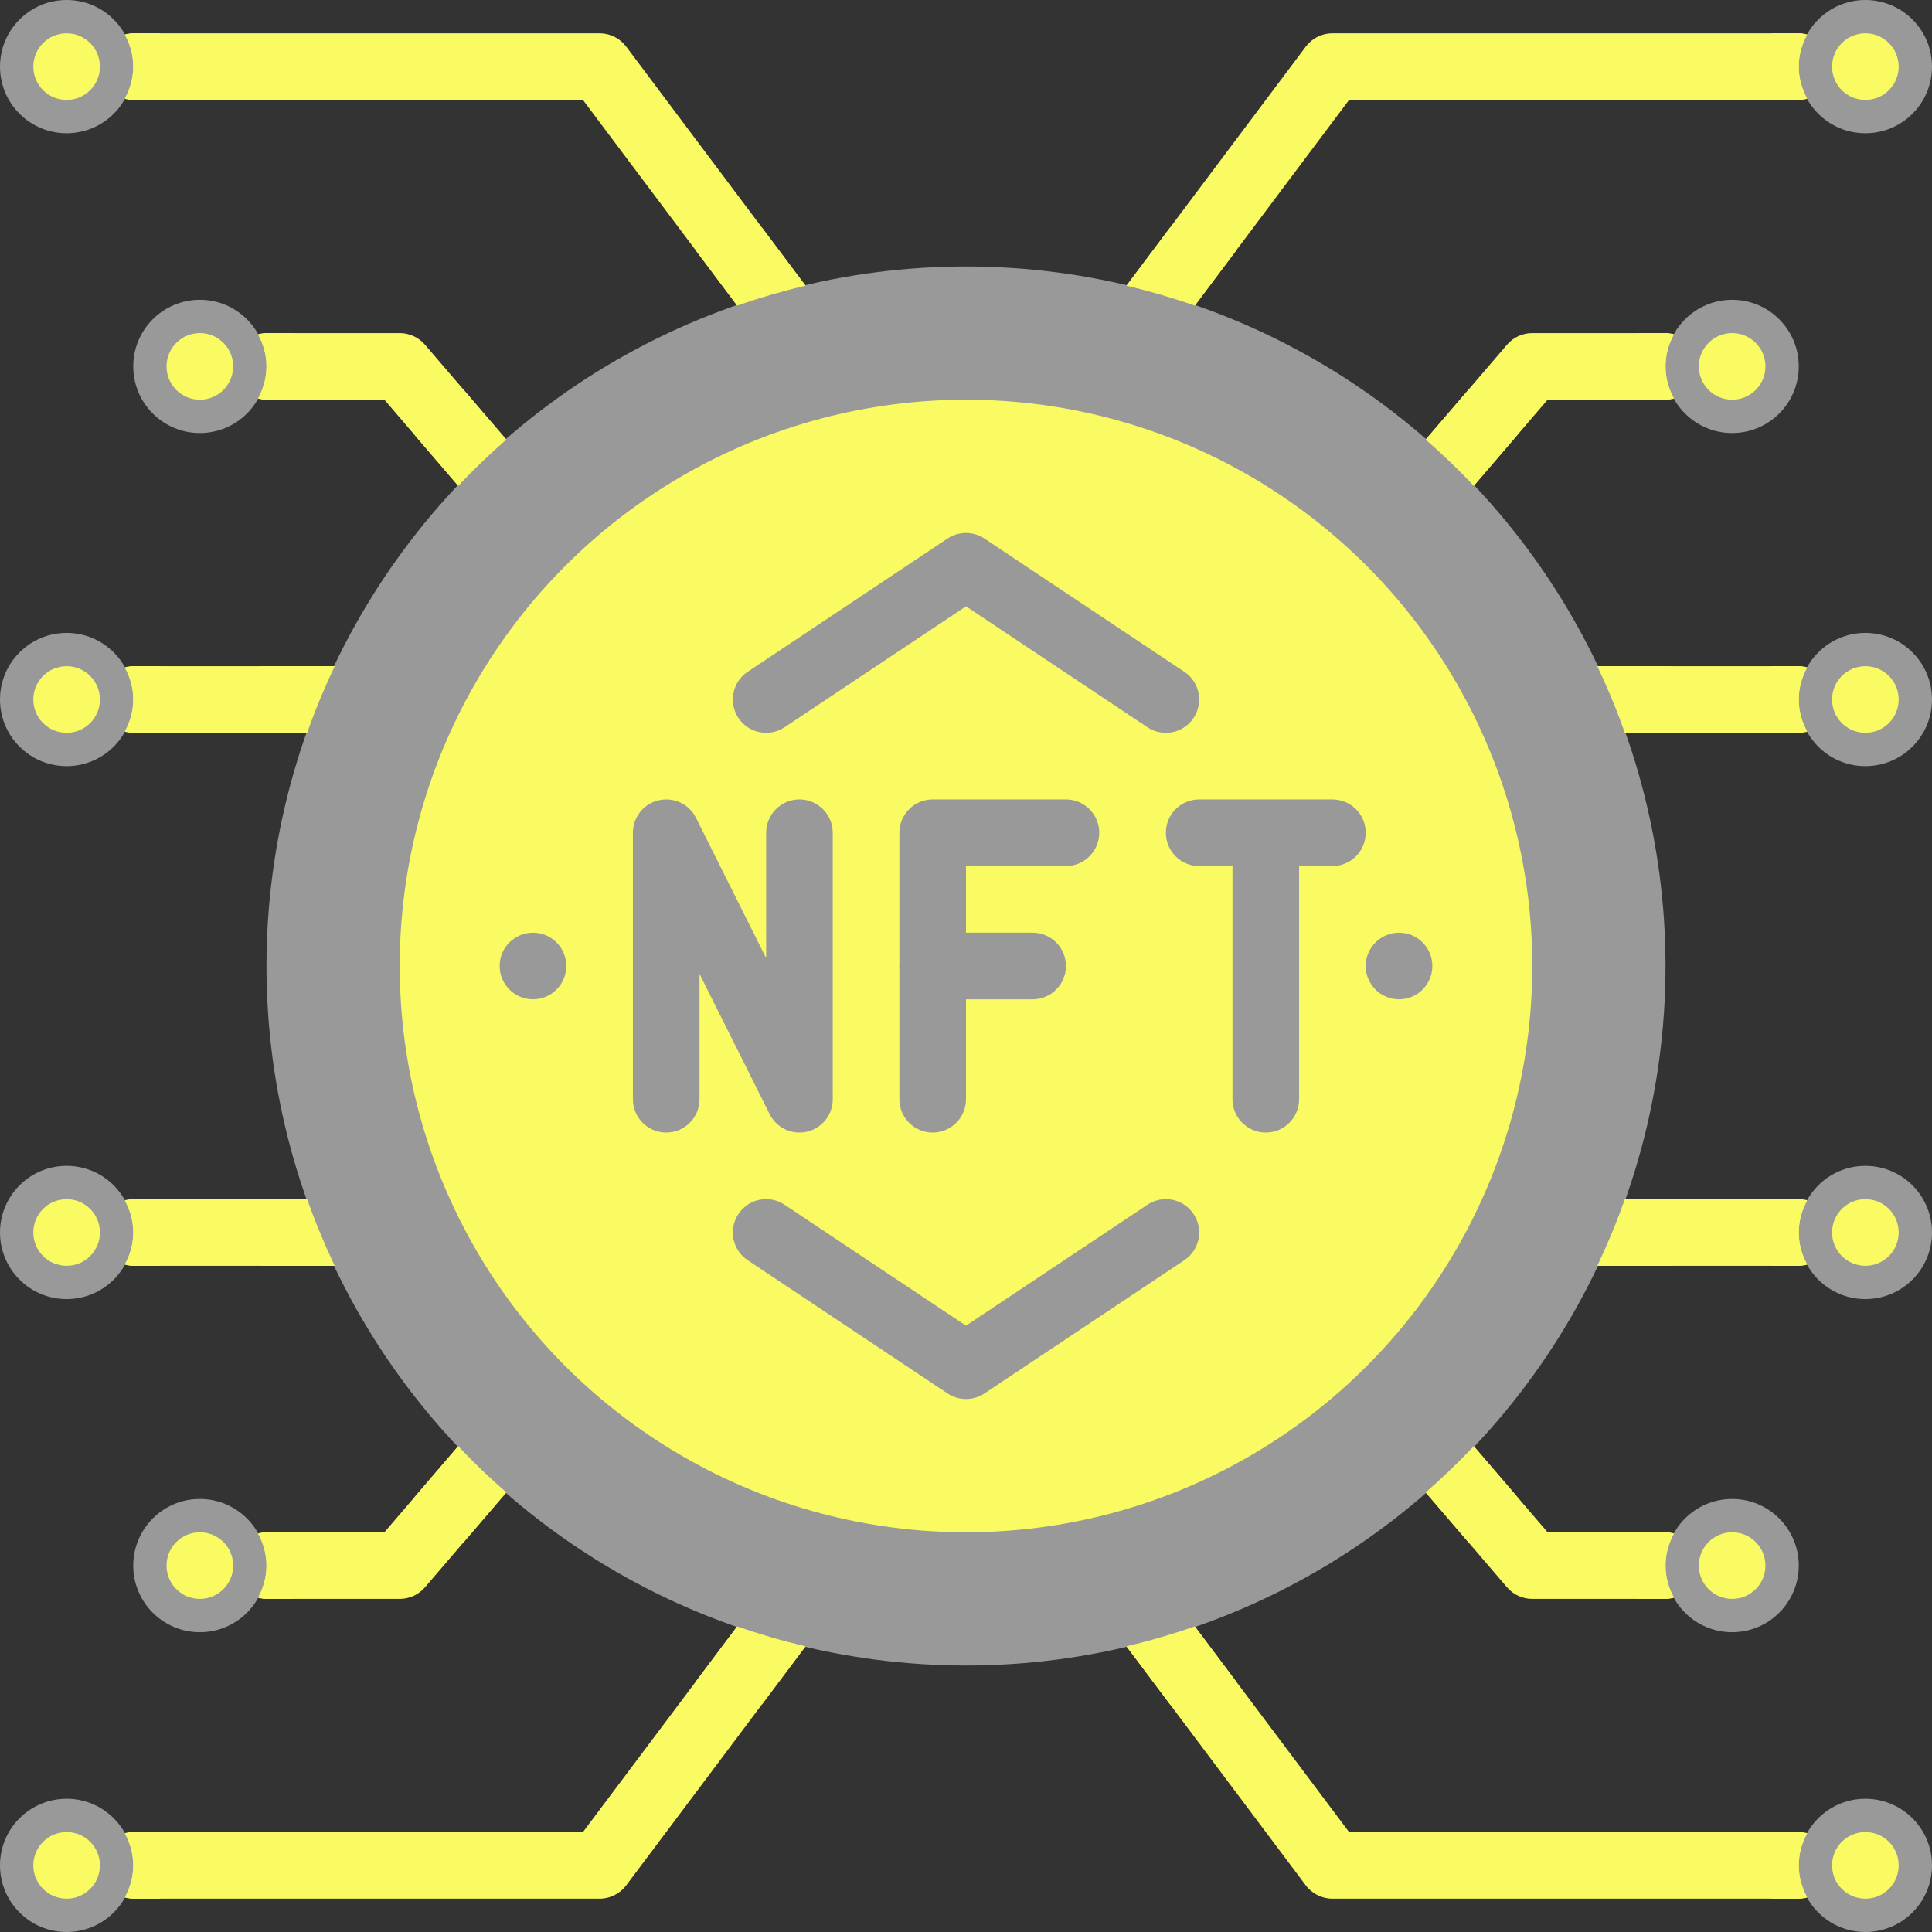 <?xml version="1.0" encoding="UTF-8" standalone="no"?><svg xmlns="http://www.w3.org/2000/svg" xmlns:xlink="http://www.w3.org/1999/xlink" fill="#000000" height="58" preserveAspectRatio="xMidYMid meet" version="1" viewBox="3.0 3.0 58.0 58.0" width="58" zoomAndPan="magnify"><rect x="3.0" y="3.0" width="58.0" height="58.0" fill="#333333" stroke="none"/><g><g><g><g id="change1_1"><path d="M37,14H27c-0.315,0-0.611-0.148-0.8-0.4L20.5,6H7C6.448,6,6,5.552,6,5s0.448-1,1-1h14 c0.315,0,0.611,0.148,0.8,0.4l5.7,7.6h9l5.7-7.6C42.389,4.148,42.686,4,43,4h14c0.553,0,1,0.448,1,1s-0.447,1-1,1H43.5l-5.7,7.6 C37.611,13.852,37.314,14,37,14z" fill="#fafb63"/></g><g id="change1_2"><path d="M43,22H21c-0.292,0-0.569-0.127-0.759-0.349L14.54,15H11c-0.552,0-1-0.448-1-1s0.448-1,1-1h4 c0.292,0,0.569,0.127,0.759,0.349L21.46,20h21.08l5.701-6.651C48.431,13.127,48.708,13,49,13h4c0.553,0,1,0.448,1,1s-0.447,1-1,1 h-3.54l-5.701,6.651C43.569,21.873,43.292,22,43,22z" fill="#fafb63"/></g><g id="change1_3"><path d="M43,33H21c-0.315,0-0.611-0.148-0.8-0.4L14.5,25H7c-0.552,0-1-0.448-1-1s0.448-1,1-1h8 c0.315,0,0.611,0.148,0.8,0.4l5.7,7.6h21l5.7-7.6c0.188-0.252,0.485-0.4,0.8-0.4h8c0.553,0,1,0.448,1,1s-0.447,1-1,1h-7.5 l-5.7,7.6C43.611,32.852,43.314,33,43,33z" fill="#fafb63"/></g><g id="change1_4"><path d="M57,60H43c-0.314,0-0.611-0.148-0.8-0.4L36.5,52h-9l-5.7,7.6C21.611,59.852,21.315,60,21,60H7 c-0.552,0-1-0.448-1-1s0.448-1,1-1h13.5l5.7-7.6c0.188-0.252,0.485-0.4,0.8-0.4h10c0.314,0,0.611,0.148,0.8,0.4l5.7,7.6H57 c0.553,0,1,0.448,1,1S57.553,60,57,60z" fill="#fafb63"/></g><g id="change1_5"><path d="M53,51h-4c-0.292,0-0.569-0.127-0.759-0.349L42.54,44H21.46l-5.701,6.651C15.569,50.873,15.292,51,15,51 h-4c-0.552,0-1-0.448-1-1s0.448-1,1-1h3.54l5.701-6.651C20.431,42.127,20.708,42,21,42h22c0.292,0,0.569,0.127,0.759,0.349 L49.46,49H53c0.553,0,1,0.448,1,1S53.553,51,53,51z" fill="#fafb63"/></g><g id="change1_6"><path d="M57,41h-8c-0.314,0-0.611-0.148-0.8-0.4L42.5,33h-21l-5.7,7.6C15.611,40.852,15.315,41,15,41H7 c-0.552,0-1-0.448-1-1s0.448-1,1-1h7.5l5.7-7.6c0.188-0.252,0.485-0.4,0.8-0.4h22c0.314,0,0.611,0.148,0.8,0.4l5.7,7.6H57 c0.553,0,1,0.448,1,1S57.553,41,57,41z" fill="#fafb63"/></g><g fill="#999999" id="change2_10"><circle cx="59" cy="5" r="2"/><circle cx="55" cy="14" r="2"/><circle cx="59" cy="24" r="2"/><circle cx="5" cy="5" r="2"/><circle cx="9" cy="14" r="2"/><circle cx="5" cy="24" r="2"/><circle cx="5" cy="59" r="2"/><circle cx="9" cy="50" r="2"/><circle cx="5" cy="40" r="2"/><circle cx="59" cy="59" r="2"/><circle cx="55" cy="50" r="2"/><circle cx="59" cy="40" r="2"/></g><g id="change1_7"><circle cx="59" cy="5" fill="#fafb63" r="1"/></g><g id="change1_8"><circle cx="55" cy="14" fill="#fafb63" r="1"/></g><g id="change1_9"><circle cx="59" cy="24" fill="#fafb63" r="1"/></g><g id="change1_10"><circle cx="59" cy="40" fill="#fafb63" r="1"/></g><g id="change1_11"><circle cx="55" cy="50" fill="#fafb63" r="1"/></g><g id="change1_12"><circle cx="59" cy="59" fill="#fafb63" r="1"/></g><g id="change1_13"><circle cx="5" cy="59" fill="#fafb63" r="1"/></g><g id="change1_14"><circle cx="9" cy="50" fill="#fafb63" r="1"/></g><g id="change1_15"><circle cx="5" cy="40" fill="#fafb63" r="1"/></g><g id="change1_16"><circle cx="5" cy="24" fill="#fafb63" r="1"/></g><g id="change1_17"><circle cx="9" cy="14" fill="#fafb63" r="1"/></g><g id="change1_18"><circle cx="5" cy="5" fill="#fafb63" r="1"/></g><g id="change3_1"><path d="M46,32c0,0.55-0.45,1-1,1c-0.1,0-0.19-0.01-0.28-0.04c-0.09-0.58-0.23-1.14-0.39-1.7 C44.51,31.1,44.74,31,45,31C45.55,31,46,31.45,46,32z" fill="#ffc857"/></g><g><g><g><g id="change2_1"><circle cx="32" cy="32" fill="#999999" r="21"/></g><g id="change1_19"><circle cx="32" cy="32" fill="#fafb63" r="17"/></g></g></g><g id="change2_2"><circle cx="19" cy="32" fill="#999999" r="1"/></g><g id="change2_3"><circle cx="45" cy="32" fill="#999999" r="1"/></g><g id="change2_4"><path d="M27,37c-0.373,0-0.722-0.208-0.895-0.553L24,32.236V36c0,0.552-0.448,1-1,1s-1-0.448-1-1v-8 c0-0.464,0.319-0.867,0.77-0.973c0.457-0.106,0.917,0.111,1.125,0.526L26,31.764V28c0-0.552,0.448-1,1-1s1,0.448,1,1v8 c0,0.464-0.319,0.867-0.77,0.973C27.153,36.991,27.076,37,27,37z" fill="#999999"/></g><g id="change2_5"><path d="M31,37c-0.552,0-1-0.448-1-1v-8c0-0.552,0.448-1,1-1h4c0.553,0,1,0.448,1,1s-0.447,1-1,1h-3v7 C32,36.552,31.552,37,31,37z" fill="#999999"/></g><g id="change2_6"><path d="M34,33h-3c-0.552,0-1-0.448-1-1s0.448-1,1-1h3c0.553,0,1,0.448,1,1S34.553,33,34,33z" fill="#999999"/></g><g id="change2_7"><path d="M43,27h-4c-0.553,0-1,0.448-1,1s0.447,1,1,1h1v7c0,0.552,0.447,1,1,1s1-0.448,1-1v-7h1 c0.553,0,1-0.448,1-1S43.553,27,43,27z" fill="#999999"/></g><g id="change2_8"><path d="M37.999,25c-0.19,0-0.383-0.054-0.554-0.168L32,21.202l-5.445,3.63 c-0.461,0.306-1.081,0.182-1.387-0.277c-0.306-0.459-0.182-1.081,0.277-1.387l6-4c0.336-0.224,0.773-0.224,1.109,0l6,4 c0.46,0.306,0.584,0.927,0.277,1.387C38.64,24.844,38.322,25,37.999,25z" fill="#999999"/></g><g id="change2_9"><path d="M32,45c-0.193,0-0.387-0.056-0.555-0.168l-6-4c-0.459-0.306-0.583-0.927-0.277-1.387 s0.926-0.585,1.387-0.277L32,42.798l5.445-3.63c0.46-0.308,1.081-0.182,1.387,0.277c0.307,0.459,0.183,1.081-0.277,1.387l-6,4 C32.387,44.944,32.193,45,32,45z" fill="#999999"/></g></g></g><g fill="#fafb63" id="change4_1"><path d="M15.446,16.057l1.31,1.528c0.459-0.486,0.941-0.948,1.444-1.388l-1.304-1.521 C16.393,15.115,15.909,15.576,15.446,16.057z"/><path d="M47.244,17.585l1.31-1.528c-0.463-0.481-0.947-0.941-1.45-1.381L45.8,16.197 C46.303,16.637,46.785,17.099,47.244,17.585z"/><path d="M16.756,46.415l-1.31,1.528c0.463,0.481,0.947,0.942,1.451,1.381l1.304-1.521 C17.697,47.363,17.215,46.901,16.756,46.415z"/><path d="M12.221,25c0.242-0.684,0.518-1.35,0.828-2h-2.212c-0.278,0.652-0.525,1.319-0.743,2H12.221z"/><path d="M10.836,41h2.213c-0.309-0.65-0.585-1.316-0.828-2h-2.128C10.311,39.681,10.557,40.348,10.836,41z"/><path d="M48.554,47.943l-1.31-1.528c-0.459,0.486-0.941,0.948-1.444,1.388l1.304,1.521 C47.607,48.884,48.091,48.424,48.554,47.943z"/><path d="M27.183,52.423c-0.699-0.164-1.383-0.364-2.053-0.596l-1.262,1.683c0.656,0.249,1.326,0.467,2.008,0.655 L27.183,52.423z"/><path d="M50.952,41h2.213c0.278-0.652,0.525-1.319,0.743-2h-2.128C51.537,39.684,51.261,40.35,50.952,41z"/><path d="M25.13,12.173c0.67-0.232,1.354-0.432,2.053-0.596l-1.307-1.743c-0.682,0.189-1.353,0.407-2.008,0.655 L25.13,12.173z"/><path d="M38.87,51.827c-0.67,0.232-1.354,0.432-2.053,0.596l1.307,1.743c0.682-0.189,1.353-0.407,2.008-0.655 L38.87,51.827z"/><path d="M36.817,11.577c0.699,0.164,1.383,0.364,2.053,0.596l1.262-1.683c-0.656-0.249-1.326-0.467-2.008-0.655 L36.817,11.577z"/><path d="M51.779,25h2.128c-0.218-0.681-0.465-1.348-0.743-2h-2.213C51.261,23.65,51.537,24.316,51.779,25z"/></g><g id="change4_2"><path d="M57.25,5.95C57.096,5.666,57,5.346,57,5s0.096-0.666,0.25-0.95C57.168,4.029,57.089,4,57,4h-0.816 C56.072,4.314,56,4.648,56,5s0.072,0.686,0.184,1H57C57.089,6,57.168,5.971,57.25,5.95z" fill="#fafb63"/></g><g id="change4_3"><path d="M53.25,14.95C53.096,14.666,53,14.346,53,14s0.096-0.666,0.25-0.95C53.168,13.029,53.089,13,53,13h-0.816 C52.072,13.314,52,13.648,52,14s0.072,0.686,0.184,1H53C53.089,15,53.168,14.971,53.25,14.95z" fill="#fafb63"/></g><g id="change4_4"><path d="M57.25,24.95C57.096,24.666,57,24.346,57,24s0.096-0.666,0.25-0.95C57.168,23.029,57.089,23,57,23h-0.816 C56.072,23.314,56,23.648,56,24s0.072,0.686,0.184,1H57C57.089,25,57.168,24.971,57.25,24.95z" fill="#fafb63"/></g><g id="change4_5"><path d="M57.25,59.95C57.096,59.666,57,59.346,57,59s0.096-0.666,0.25-0.95C57.168,58.029,57.089,58,57,58h-0.816 C56.072,58.314,56,58.648,56,59s0.072,0.686,0.184,1H57C57.089,60,57.168,59.971,57.25,59.95z" fill="#fafb63"/></g><g id="change4_6"><path d="M53.25,50.95C53.096,50.666,53,50.346,53,50s0.096-0.666,0.25-0.95C53.168,49.029,53.089,49,53,49h-0.816 C52.072,49.314,52,49.648,52,50s0.072,0.686,0.184,1H53C53.089,51,53.168,50.971,53.25,50.95z" fill="#fafb63"/></g><g id="change4_7"><path d="M57.25,40.95C57.096,40.666,57,40.346,57,40s0.096-0.666,0.25-0.95C57.168,39.029,57.089,39,57,39h-0.816 C56.072,39.314,56,39.648,56,40s0.072,0.686,0.184,1H57C57.089,41,57.168,40.971,57.25,40.95z" fill="#fafb63"/></g><g id="change4_8"><path d="M6.75,4.05C6.904,4.334,7,4.654,7,5S6.904,5.666,6.75,5.95C6.832,5.971,6.911,6,7,6h0.816 C7.928,5.686,8,5.352,8,5S7.928,4.314,7.816,4H7C6.911,4,6.832,4.029,6.75,4.05z" fill="#fafb63"/></g><g id="change4_9"><path d="M10.75,13.05C10.904,13.334,11,13.654,11,14s-0.096,0.666-0.25,0.95C10.832,14.971,10.911,15,11,15h0.816 C11.928,14.686,12,14.352,12,14s-0.072-0.686-0.184-1H11C10.911,13,10.832,13.029,10.75,13.05z" fill="#fafb63"/></g><g id="change4_10"><path d="M6.75,23.05C6.904,23.334,7,23.654,7,24s-0.096,0.666-0.25,0.95C6.832,24.971,6.911,25,7,25h0.816 C7.928,24.686,8,24.352,8,24s-0.072-0.686-0.184-1H7C6.911,23,6.832,23.029,6.75,23.05z" fill="#fafb63"/></g><g id="change4_11"><path d="M8,59c0-0.352-0.072-0.686-0.184-1H7c-0.089,0-0.168,0.029-0.25,0.05C6.904,58.334,7,58.654,7,59 s-0.096,0.666-0.25,0.95C6.832,59.971,6.911,60,7,60h0.816C7.928,59.686,8,59.352,8,59z" fill="#fafb63"/></g><g id="change4_12"><path d="M12,50c0-0.352-0.072-0.686-0.184-1H11c-0.089,0-0.168,0.029-0.25,0.05C10.904,49.334,11,49.654,11,50 s-0.096,0.666-0.25,0.95C10.832,50.971,10.911,51,11,51h0.816C11.928,50.686,12,50.352,12,50z" fill="#fafb63"/></g><g id="change4_13"><path d="M8,40c0-0.352-0.072-0.686-0.184-1H7c-0.089,0-0.168,0.029-0.25,0.05C6.904,39.334,7,39.654,7,40 s-0.096,0.666-0.25,0.95C6.832,40.971,6.911,41,7,41h0.816C7.928,40.686,8,40.352,8,40z" fill="#fafb63"/></g></g></g></svg>